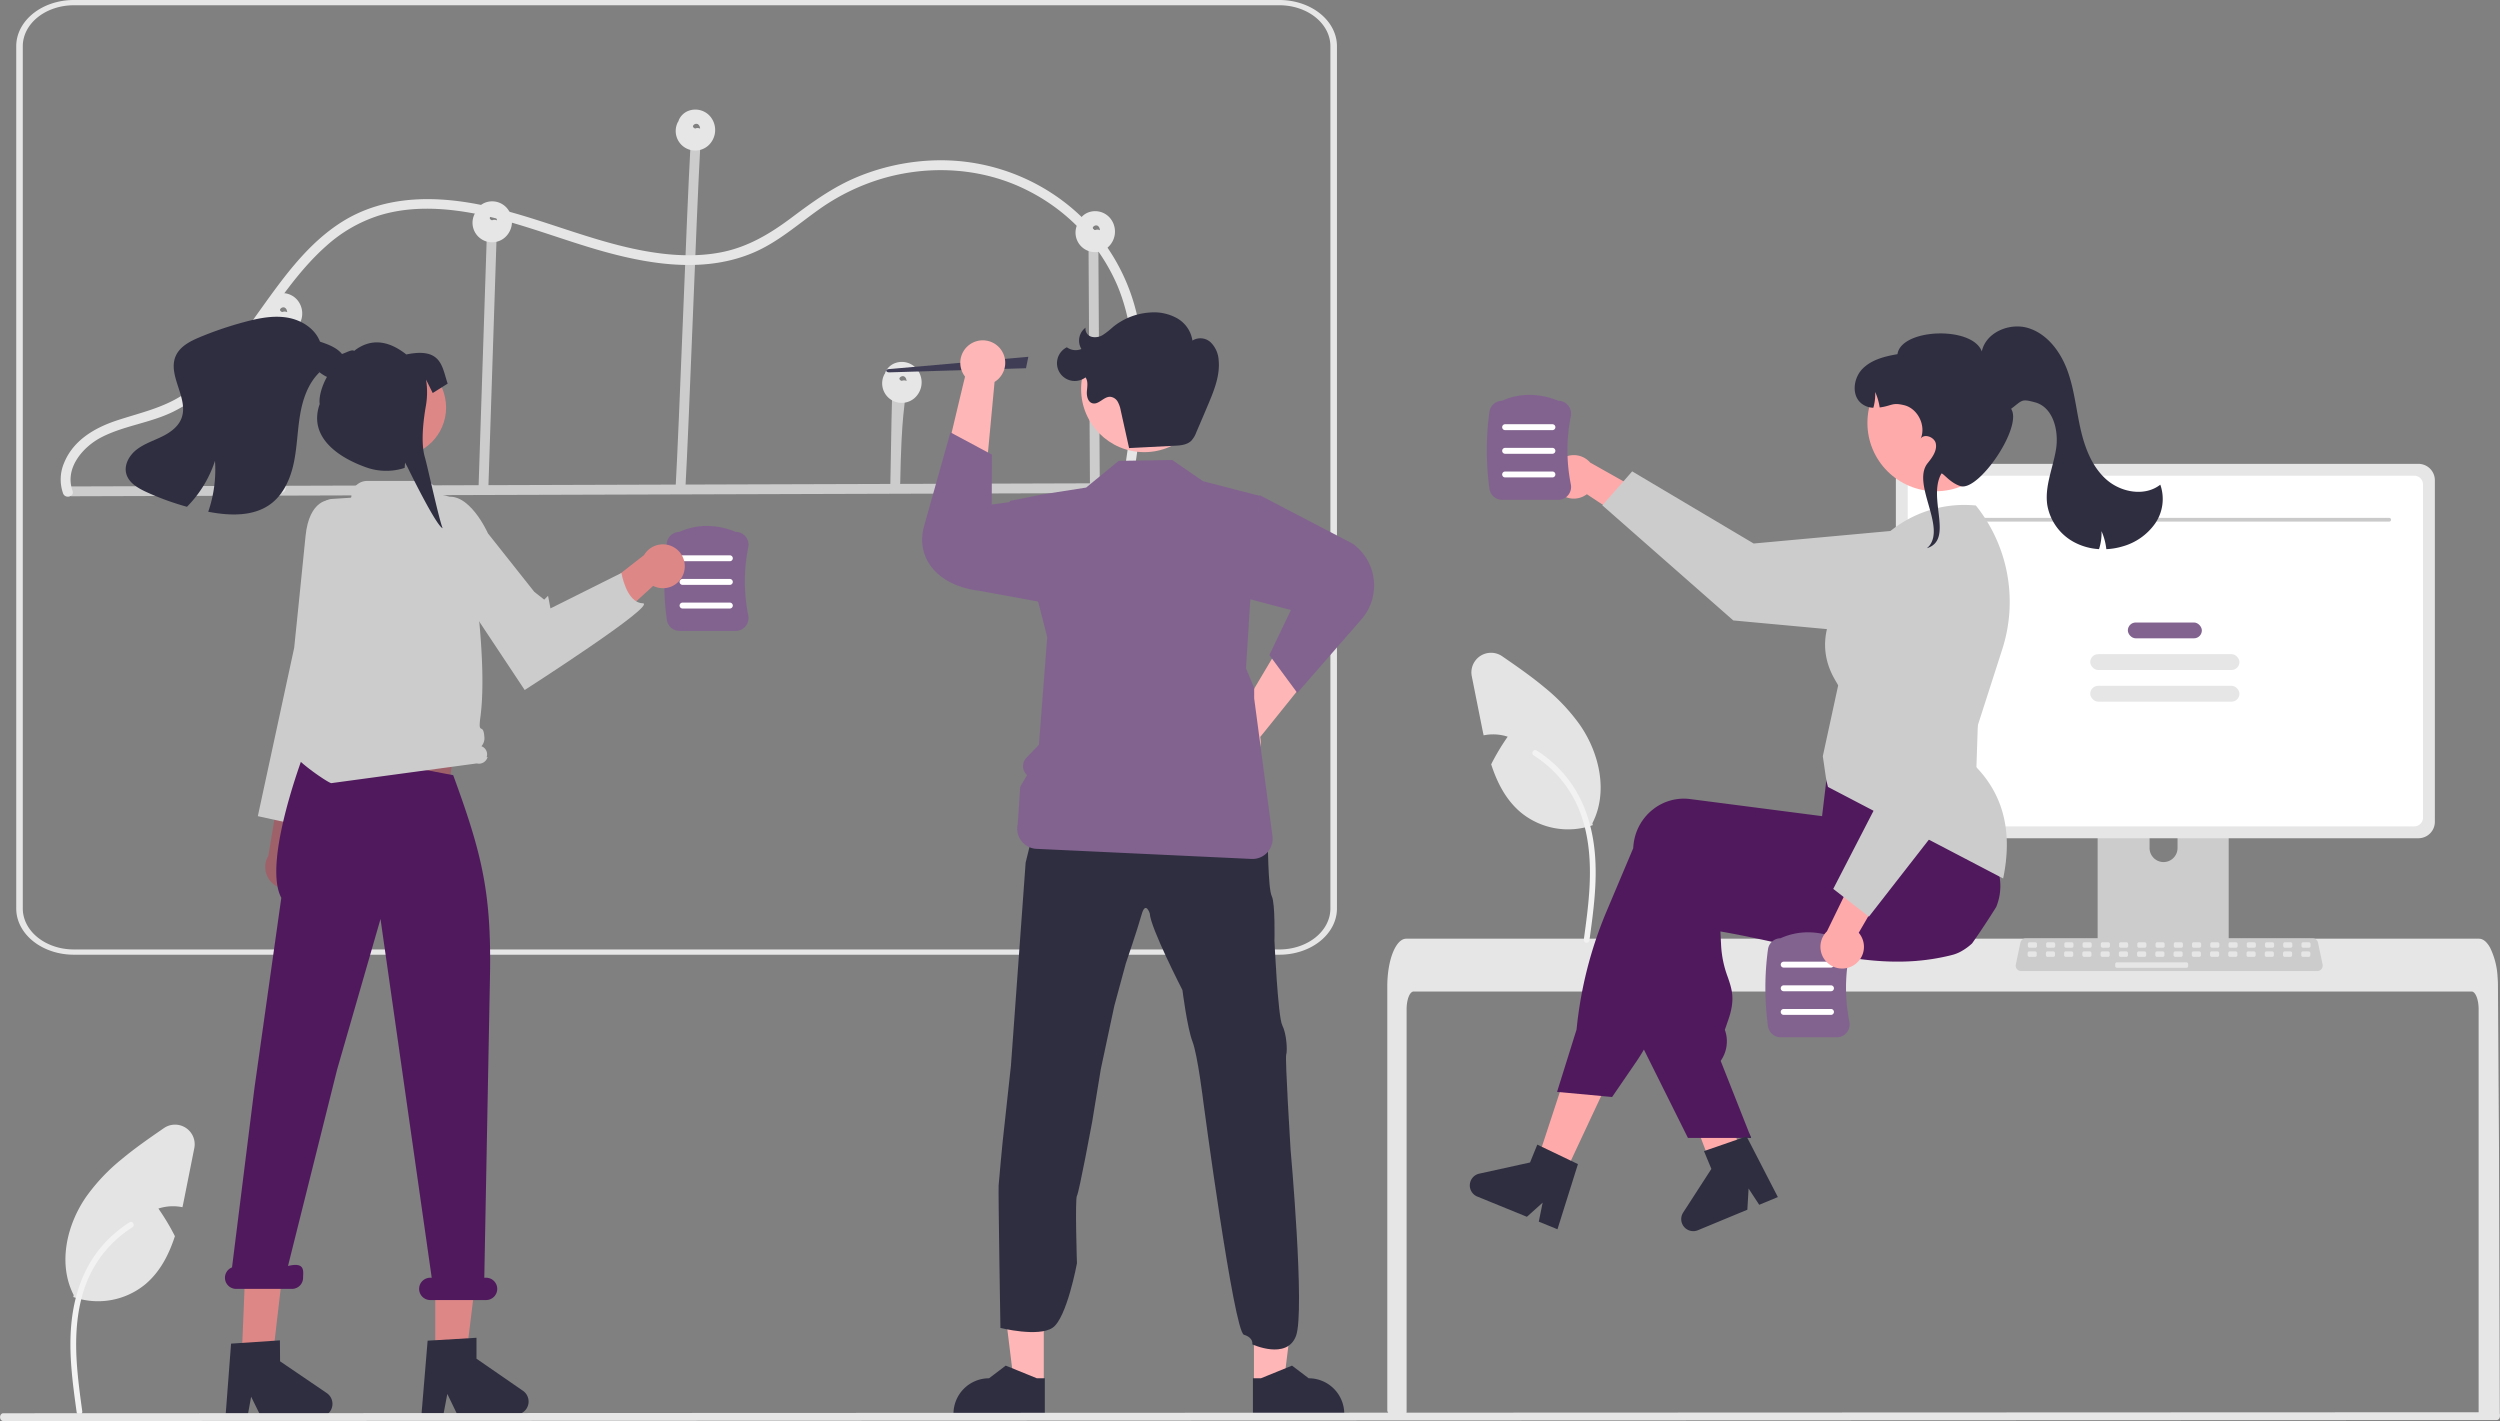 <?xml version="1.0" encoding="UTF-8" standalone="no"?>
<svg
   data-name="Layer 1"
   width="762.847"
   height="433.617"
   viewBox="0 0 762.847 433.617"
   version="1.1"
   id="svg126"
   sodipodi:docname="undraw_team_collaboration_re_ow29-u5.svg"
   inkscape:version="1.3.1 (91b66b0783, 2023-11-16)"
   xmlns:inkscape="http://www.inkscape.org/namespaces/inkscape"
   xmlns:sodipodi="http://sodipodi.sourceforge.net/DTD/sodipodi-0.dtd"
   xmlns="http://www.w3.org/2000/svg"
   xmlns:svg="http://www.w3.org/2000/svg">
  <rect x="0" y="0" width="762.847" height="433.617" fill="#808080" stroke="none"/>
  <defs
     id="defs126" />
  <sodipodi:namedview
     id="namedview126"
     pagecolor="#ffffff"
     bordercolor="#000000"
     borderopacity="0.25"
     inkscape:showpageshadow="2"
     inkscape:pageopacity="0.0"
     inkscape:pagecheckerboard="0"
     inkscape:deskcolor="#d1d1d1"
     inkscape:zoom="1.3951034"
     inkscape:cx="361.26355"
     inkscape:cy="178.83979"
     inkscape:window-width="1920"
     inkscape:window-height="974"
     inkscape:window-x="-11"
     inkscape:window-y="-11"
     inkscape:window-maximized="1"
     inkscape:current-layer="svg126" />
  <path
     d="m 59.291,350.328 -2.92,14.65 c -0.22,1.12 -0.45,2.26 -0.7,3.39 a 14.288,14.288 0 0 0 -7.34,0.41 68.511,68.511 0 0 1 5.04,8.43 c -1.84,5.67 -4.54,10.91 -9.06,14.7 a 22.72,22.72 0 0 1 -21.95,3.86 l 0.13,-0.58 c -4.86,-9.43 -2.22,-21.32 3.82,-30.03 a 58.385,58.385 0 0 1 10.85,-11.47 c 4.08,-3.4 8.49,-6.45 12.86,-9.46 a 5.99,5.99 0 0 1 9.27,6.1 z"
     fill="#e4e4e4"
     id="path1" />
  <path
     id="b311a411-101b-4365-a37b-2cdfec47a637-1598"
     data-name="a4b268fa-75d0-4ac1-9d87-14bdca948464-2189"
     d="m 23.401,431.018 c -1.229,-8.953 -2.493,-18.02 -1.631,-27.069 0.766,-8.036 3.217,-15.885 8.209,-22.321 a 37.132,37.132 0 0 1 9.527,-8.633 c 0.953,-0.6 1.829,0.909 0.881,1.507 a 35.3,35.3 0 0 0 -13.963,16.847 c -3.04,7.732 -3.528,16.161 -3,24.374 0.317,4.967 0.988,9.9 1.665,14.83 a 0.9,0.9 0 0 1 -0.61,1.074 0.878,0.878 0 0 1 -1.074,-0.61 z"
     fill="#f2f2f2" />
  <path
     d="M 390.408,291.321 H 22.502 A 17.567,14.098 0 0 1 4.955,277.239 V 14.082 A 17.567,14.098 0 0 1 22.502,0 H 390.408 a 17.567,14.098 0 0 1 17.547,14.082 V 277.239 a 17.567,14.098 0 0 1 -17.547,14.082 z M 22.502,1.605 A 15.565,12.492 0 0 0 6.955,14.082 V 277.239 A 15.565,12.491 0 0 0 22.502,289.716 H 390.408 a 15.565,12.491 0 0 0 15.547,-12.477 V 14.082 A 15.565,12.492 0 0 0 390.408,1.605 Z"
     fill="#e6e6e6"
     id="path9"
     style="fill:#e6e6e6;stroke-width:0.896" />
  <path
     d="m 21.893,151.427 129.379,-0.394 128.719,-0.392 72.611,-0.221 a 1.501,1.501 0 0 0 0,-3 l -129.379,0.394 -128.719,0.392 -72.611,0.221 a 1.501,1.501 0 0 0 0,3 z"
     fill="#e6e6e6"
     id="path10"
     style="fill:#cccccc" />
  <path
     d="m 87.162,148.995 0.8,-47.237 c 0.033,-1.931 -2.967,-1.932 -3,0 l -0.8,47.237 c -0.033,1.931 2.967,1.932 3,0 z"
     fill="#e6e6e6"
     id="path11" />
  <path
     d="m 148.998,149.506 1.95,-59.374 0.557,-16.964 c 0.063,-1.931 -2.937,-1.929 -3,0 l -1.95,59.374 -0.557,16.964 c -0.063,1.931 2.937,1.929 3,0 z"
     fill="#e6e6e6"
     id="path12"
     style="fill:#cccccc" />
  <path
     d="m 210.666,45.022 c -1.176,21.03 -3.352,83.06 -4.528,104.09 -0.108,1.929 2.892,1.923 3,0 1.176,-21.03 3.352,-83.06 4.528,-104.09 0.108,-1.929 -2.892,-1.923 -3,0 z"
     fill="#e6e6e6"
     id="path13"
     style="fill:#cccccc" />
  <path
     d="m 272.038,128.01 -0.368,20.213 c -0.035,1.931 2.965,1.931 3,0 0.434,-23.873 1.548,-23.095 1.671,-29.833 0.035,-1.931 -2.965,-1.931 -3,0 0,0 -0.869,-14.254 -1.303,9.62 z"
     fill="#e6e6e6"
     id="path14"
     style="fill:#cccccc" />
  <path
     d="m 332.15,74.909 0.339,56.709 0.097,16.238 a 1.501,1.501 0 0 0 3,0 l -0.339,-56.709 -0.097,-16.238 a 1.501,1.501 0 0 0 -3,0 z"
     fill="#e6e6e6"
     id="path15"
     style="fill:#cccccc" />
  <path
     d="m 22.134,149.739 c -2.483,-6.824 3.115,-13.387 8.866,-16.336 6.891,-3.533 14.818,-4.334 21.782,-7.74 10.382,-5.078 17.944,-14.192 24.673,-23.314 6.926,-9.389 13.263,-19.466 22.063,-27.268 a 44.194,44.194 0 0 1 16.069,-9.299 c 7.502,-2.341 15.459,-2.502 23.211,-1.558 16.019,1.95 30.868,8.566 46.324,12.771 14.572,3.965 30.628,6.194 44.931,0.029 7.267,-3.132 13.209,-8.386 19.592,-12.932 a 65.296,65.296 0 0 1 20.408,-9.845 c 14.358,-3.993 30.038,-2.926 43.405,3.823 a 58.243,58.243 0 0 1 27.47,28.992 c 6.337,15.138 5.512,32.056 3.442,47.99 -0.535,4.119 -1.172,8.224 -1.816,12.327 -0.296,1.889 2.594,2.702 2.893,0.798 2.578,-16.431 5.148,-33.382 1.94,-49.916 a 60.456,60.456 0 0 0 -22.331,-36.377 62.044,62.044 0 0 0 -40.911,-12.911 67.079,67.079 0 0 0 -22.474,4.998 c -7.419,3.069 -13.702,7.618 -20.084,12.404 -6.561,4.921 -13.325,8.991 -21.471,10.596 -7.902,1.557 -16.121,0.973 -23.988,-0.497 -16.232,-3.033 -31.363,-9.985 -47.457,-13.547 -14.912,-3.3 -31.003,-3.63 -44.355,4.794 -10.271,6.48 -17.529,16.54 -24.495,26.254 -6.904,9.629 -13.896,19.925 -23.992,26.503 -6.159,4.012 -13.082,5.493 -19.971,7.749 -6.907,2.262 -13.538,6.079 -16.355,13.155 a 12.794,12.794 0 0 0 -0.262,9.154 c 0.655,1.8 3.555,1.023 2.893,-0.798 z"
     fill="#e6e6e6"
     id="path16" />
  <polygon
     points="86.175,166.905 86.171,166.905 86.167,166.907 "
     fill="#e6e6e6"
     id="polygon16"
     transform="translate(-0.004,-71.679)" />
  <path
     d="m 91.369,92.466 a 5.962,5.962 0 0 0 -7.223,-2.673 5.247,5.247 0 0 0 -2.989,2.783 c -0.057,0.136 -0.091,0.279 -0.138,0.419 -0.065,0.105 -0.143,0.2 -0.201,0.31 a 5.958,5.958 0 0 0 9.291,7.118 6.416,6.416 0 0 0 1.261,-7.956 z m -3.757,2.548 c 0.012,0.076 0.008,0.145 0,0 z m -0.382,-0.868 c -0.015,-0.017 -0.013,-0.015 0,0 z m -1.683,0.677 c -0.022,-0.035 -0.025,-0.041 0,0 z m 0.399,0.338 c 0.095,0.032 0.057,0.026 0,0 z m 0.178,0.085 0.04,-0.018 a 0.05,0.05 0 0 1 -0.028,-0.006 l 10e-4,-1.9e-4 0.031,0.004 0.006,-0.003 -0.018,-0.004 c 0.015,-5.4e-4 0.017,0.002 0.018,0.004 0.178,-0.082 0.058,-0.042 -0.046,-0.01 l -0.007,-0.002 a 0.681,0.681 0 0 0 -0.206,-0.066 c -0.007,-0.004 -0.015,-0.006 -0.02,-0.01 -0.057,-0.041 -0.348,-0.268 -0.078,-0.03 -0.059,-0.052 -0.117,-0.103 -0.172,-0.158 a 0.783,0.783 0 0 1 -0.088,-0.108 q -0.053,-0.091 -0.103,-0.183 l -0.005,-0.033 c -0.004,-0.028 -0.008,-0.039 -0.011,-0.056 0.002,-0.017 0.004,-0.036 0.007,-0.053 a 0.646,0.646 0 0 0 0.038,-0.168 l 0.012,-0.015 c 0.043,-0.06 0.081,-0.13 0.122,-0.193 -0.217,0.33 0.085,-0.036 0.108,-0.083 0.004,-0.008 -0.003,-0.004 -0.001,-0.009 0.009,-0.005 0.006,-0.002 0.017,-0.008 0.067,-0.04 0.131,-0.084 0.2,-0.122 0.082,-0.045 0.402,-0.136 0.07,-0.041 0.076,-0.022 0.148,-0.049 0.225,-0.069 0.014,-0.004 0.126,-0.019 0.186,-0.03 0.053,-0.001 0.104,-0.003 0.11,-0.003 0.025,3.1e-4 0.05,0.003 0.075,0.004 -0.055,0.007 0.19,0.06 0.262,0.071 0.011,0.008 0.016,0.014 0.03,0.024 0.061,0.045 0.136,0.085 0.201,0.127 -0.29,-0.188 0.004,0.015 0.059,0.07 0.033,0.033 0.064,0.069 0.095,0.103 a 0.809,0.809 0 0 1 0.077,0.106 c 0.048,0.087 0.098,0.175 0.148,0.261 l 0.014,0.022 a 0.083,0.083 0 0 0 -4.3e-4,0.008 2.372,2.372 0 0 0 0.115,0.408 0.333,0.333 0 0 1 0.006,0.034 c 0.005,0.076 0.011,0.152 0.011,0.229 l -6.7e-4,0.015 a 1.643,1.643 0 0 0 -1.498,-0.011 z"
     fill="#e6e6e6"
     id="path17" />
  <path
     d="m 86.177,95.224 c 0.004,10e-4 1.9e-4,10e-4 -7.9e-4,10e-4 z"
     fill="#e6e6e6"
     id="path18" />
  <path
     d="m 86.176,95.224 0.001,3.6e-4 z"
     fill="#e6e6e6"
     id="path19" />
  <path
     d="m 86.176,95.225 -0.005,7.3e-4 c 0.006,6e-4 0.004,-4e-4 0.005,-7.3e-4 z"
     fill="#e6e6e6"
     id="path20" />
  <polygon
     points="86.179,166.903 86.177,166.902 "
     fill="#e6e6e6"
     id="polygon20"
     transform="translate(-0.004,-71.679)" />
  <polygon
     points="150.175,138.905 150.171,138.905 150.167,138.907 "
     fill="#e6e6e6"
     id="polygon21"
     transform="translate(-0.004,-71.679)" />
  <path
     d="m 155.369,64.466 a 5.962,5.962 0 0 0 -7.223,-2.673 5.247,5.247 0 0 0 -2.989,2.783 c -0.057,0.136 -0.091,0.279 -0.138,0.419 -0.065,0.105 -0.143,0.2 -0.201,0.31 a 5.958,5.958 0 0 0 9.291,7.118 6.416,6.416 0 0 0 1.261,-7.956 z m -3.757,2.548 c 0.012,0.076 0.008,0.145 0,0 z m -0.382,-0.868 c -0.015,-0.017 -0.013,-0.015 0,0 z m -1.683,0.677 c -0.022,-0.035 -0.025,-0.041 0,0 z m 0.399,0.338 c 0.095,0.032 0.057,0.026 0,0 z m 0.178,0.085 0.04,-0.018 a 0.05,0.05 0 0 1 -0.028,-0.006 l 0.001,-1.9e-4 0.031,0.004 0.006,-0.003 -0.018,-0.004 c 0.015,-5.4e-4 0.017,0.002 0.018,0.004 0.178,-0.082 0.058,-0.042 -0.046,-0.01 l -0.007,-0.002 a 0.681,0.681 0 0 0 -0.206,-0.066 c -0.007,-0.004 -0.015,-0.006 -0.02,-0.01 -0.057,-0.041 -0.348,-0.268 -0.078,-0.03 -0.059,-0.052 -0.117,-0.103 -0.172,-0.158 a 0.783,0.783 0 0 1 -0.088,-0.108 q -0.053,-0.091 -0.103,-0.183 l -0.005,-0.033 c -0.004,-0.028 -0.008,-0.039 -0.011,-0.056 0.002,-0.017 0.004,-0.036 0.007,-0.053 a 0.646,0.646 0 0 0 0.038,-0.168 l 0.012,-0.015 c 0.043,-0.06 0.081,-0.13 0.122,-0.193 -0.217,0.33 0.085,-0.036 0.108,-0.083 0.004,-0.008 -0.003,-0.004 -10e-4,-0.009 0.009,-0.005 0.006,-0.002 0.017,-0.008 0.067,-0.04 0.131,-0.084 0.2,-0.122 0.082,-0.045 0.402,-0.136 0.07,-0.041 0.076,-0.022 0.148,-0.049 0.225,-0.069 0.014,-0.004 0.126,-0.019 0.186,-0.03 0.053,-0.001 0.104,-0.003 0.11,-0.003 0.025,3.1e-4 0.05,0.003 0.075,0.004 -0.055,0.007 0.19,0.06 0.262,0.071 0.011,0.008 0.016,0.014 0.03,0.024 0.061,0.045 0.136,0.085 0.201,0.127 -0.29,-0.188 0.004,0.015 0.059,0.07 0.033,0.033 0.064,0.069 0.095,0.103 a 0.809,0.809 0 0 1 0.077,0.106 c 0.048,0.087 0.098,0.175 0.148,0.261 l 0.014,0.022 a 0.083,0.083 0 0 0 -4.3e-4,0.008 2.372,2.372 0 0 0 0.115,0.408 0.333,0.333 0 0 1 0.006,0.034 c 0.005,0.076 0.011,0.152 0.011,0.229 l -6.7e-4,0.015 a 1.643,1.643 0 0 0 -1.498,-0.011 z"
     fill="#e6e6e6"
     id="path21" />
  <path
     d="m 150.176,67.225 -0.005,7.3e-4 c 0.006,6e-4 0.004,-4e-4 0.005,-7.3e-4 z"
     fill="#e6e6e6"
     id="path22" />
  <polygon
     points="150.179,138.903 150.177,138.902 "
     fill="#e6e6e6"
     id="polygon22"
     transform="translate(-0.004,-71.679)" />
  <path
     d="m 150.177,67.224 c 0.004,10e-4 1.9e-4,10e-4 -7.9e-4,10e-4 z"
     fill="#e6e6e6"
     id="path23" />
  <path
     d="m 150.176,67.224 0.001,3.6e-4 z"
     fill="#e6e6e6"
     id="path24" />
  <polygon
     points="212.179,152.903 212.177,152.902 "
     fill="#e6e6e6"
     id="polygon24"
     transform="translate(-0.004,-71.679)" />
  <path
     d="m 217.369,36.466 a 5.962,5.962 0 0 0 -7.223,-2.673 5.247,5.247 0 0 0 -2.989,2.783 c -0.057,0.136 -0.091,0.279 -0.138,0.419 -0.065,0.105 -0.143,0.2 -0.201,0.31 a 5.958,5.958 0 0 0 9.291,7.118 6.416,6.416 0 0 0 1.261,-7.956 z m -3.757,2.548 c 0.012,0.076 0.008,0.145 0,0 z m -0.382,-0.868 c -0.015,-0.017 -0.013,-0.015 0,0 z m -1.683,0.677 c -0.022,-0.035 -0.025,-0.041 0,0 z m 0.399,0.338 c 0.095,0.032 0.057,0.026 0,0 z m 0.178,0.085 0.04,-0.018 a 0.05,0.05 0 0 1 -0.028,-0.006 l 0.001,-1.9e-4 0.031,0.004 0.006,-0.003 -0.018,-0.004 c 0.015,-5.4e-4 0.017,0.002 0.018,0.004 0.178,-0.082 0.058,-0.042 -0.046,-0.01 l -0.007,-0.002 a 0.681,0.681 0 0 0 -0.206,-0.066 c -0.007,-0.004 -0.015,-0.006 -0.02,-0.01 -0.057,-0.041 -0.348,-0.268 -0.078,-0.03 -0.059,-0.052 -0.117,-0.103 -0.172,-0.158 a 0.783,0.783 0 0 1 -0.088,-0.108 q -0.053,-0.091 -0.103,-0.183 l -0.005,-0.033 c -0.004,-0.028 -0.008,-0.039 -0.011,-0.056 0.002,-0.017 0.004,-0.036 0.007,-0.053 a 0.646,0.646 0 0 0 0.038,-0.168 l 0.012,-0.015 c 0.043,-0.06 0.081,-0.13 0.122,-0.193 -0.217,0.33 0.085,-0.036 0.108,-0.083 0.004,-0.008 -0.003,-0.004 -10e-4,-0.009 0.009,-0.005 0.006,-0.002 0.017,-0.008 0.067,-0.04 0.131,-0.084 0.2,-0.122 0.082,-0.045 0.402,-0.136 0.07,-0.041 0.076,-0.022 0.148,-0.049 0.225,-0.069 0.014,-0.004 0.126,-0.019 0.186,-0.03 0.053,-10e-4 0.104,-0.003 0.11,-0.003 0.025,3.1e-4 0.05,0.003 0.075,0.004 -0.055,0.007 0.19,0.06 0.262,0.071 0.011,0.008 0.016,0.014 0.03,0.024 0.061,0.045 0.136,0.085 0.201,0.127 -0.29,-0.188 0.004,0.015 0.059,0.07 0.033,0.033 0.064,0.069 0.095,0.103 a 0.809,0.809 0 0 1 0.077,0.106 c 0.048,0.087 0.098,0.175 0.148,0.261 l 0.014,0.022 a 0.083,0.083 0 0 0 -4.3e-4,0.008 2.372,2.372 0 0 0 0.115,0.408 0.333,0.333 0 0 1 0.006,0.034 c 0.005,0.076 0.011,0.152 0.011,0.229 l -6.7e-4,0.015 a 1.643,1.643 0 0 0 -1.498,-0.011 z"
     fill="#e6e6e6"
     id="path25" />
  <polygon
     points="212.175,152.905 212.171,152.905 212.167,152.907 "
     fill="#e6e6e6"
     id="polygon25"
     transform="translate(-0.004,-71.679)" />
  <path
     d="m 212.176,81.224 0.001,3.6e-4 z"
     fill="#e6e6e6"
     id="path26" />
  <path
     d="m 212.176,81.225 -0.005,7.3e-4 c 0.006,6e-4 0.004,-4e-4 0.005,-7.3e-4 z"
     fill="#e6e6e6"
     id="path27" />
  <path
     d="m 212.177,81.224 c 0.004,10e-4 1.9e-4,10e-4 -7.9e-4,10e-4 z"
     fill="#e6e6e6"
     id="path28" />
  <path
     d="m 280.369,113.466 a 5.962,5.962 0 0 0 -7.223,-2.673 5.247,5.247 0 0 0 -2.989,2.783 c -0.057,0.136 -0.091,0.279 -0.138,0.419 -0.065,0.105 -0.143,0.2 -0.201,0.31 a 5.958,5.958 0 0 0 9.291,7.118 6.416,6.416 0 0 0 1.261,-7.956 z m -3.757,2.548 c 0.012,0.076 0.008,0.145 0,0 z m -0.382,-0.868 c -0.015,-0.017 -0.013,-0.015 0,0 z m -1.683,0.677 c -0.022,-0.035 -0.025,-0.041 0,0 z m 0.399,0.338 c 0.095,0.032 0.057,0.026 0,0 z m 0.178,0.085 0.04,-0.018 a 0.05,0.05 0 0 1 -0.028,-0.006 l 10e-4,-1.9e-4 0.031,0.004 0.006,-0.003 -0.018,-0.004 c 0.015,-5.4e-4 0.017,0.002 0.018,0.004 0.178,-0.082 0.058,-0.042 -0.046,-0.01 l -0.007,-0.002 a 0.681,0.681 0 0 0 -0.206,-0.066 c -0.007,-0.004 -0.015,-0.006 -0.02,-0.01 -0.057,-0.041 -0.348,-0.268 -0.078,-0.03 -0.059,-0.052 -0.117,-0.103 -0.172,-0.158 a 0.783,0.783 0 0 1 -0.088,-0.108 q -0.053,-0.091 -0.103,-0.183 l -0.005,-0.033 c -0.004,-0.028 -0.008,-0.039 -0.011,-0.056 0.002,-0.017 0.004,-0.036 0.007,-0.053 a 0.646,0.646 0 0 0 0.038,-0.168 l 0.012,-0.015 c 0.043,-0.06 0.081,-0.13 0.122,-0.193 -0.217,0.33 0.085,-0.036 0.108,-0.083 0.004,-0.008 -0.003,-0.004 -0.001,-0.009 0.009,-0.005 0.006,-0.002 0.017,-0.008 0.067,-0.04 0.131,-0.084 0.2,-0.122 0.082,-0.045 0.402,-0.136 0.07,-0.041 0.076,-0.022 0.148,-0.049 0.225,-0.069 0.014,-0.004 0.126,-0.019 0.186,-0.03 0.053,-10e-4 0.104,-0.003 0.11,-0.003 0.025,3.1e-4 0.05,0.003 0.075,0.004 -0.055,0.007 0.19,0.06 0.262,0.071 0.011,0.008 0.016,0.014 0.03,0.024 0.061,0.045 0.136,0.085 0.201,0.127 -0.29,-0.188 0.004,0.015 0.059,0.07 0.033,0.033 0.064,0.069 0.095,0.103 a 0.809,0.809 0 0 1 0.077,0.106 c 0.048,0.087 0.098,0.175 0.148,0.261 l 0.014,0.022 a 0.083,0.083 0 0 0 -4.3e-4,0.008 2.372,2.372 0 0 0 0.115,0.408 0.333,0.333 0 0 1 0.006,0.034 c 0.005,0.076 0.011,0.152 0.011,0.229 l -6.7e-4,0.015 a 1.643,1.643 0 0 0 -1.498,-0.011 z"
     fill="#e6e6e6"
     id="path29" />
  <polygon
     points="275.175,121.905 275.171,121.905 275.167,121.907 "
     fill="#e6e6e6"
     id="polygon29"
     transform="translate(-0.004,-71.679)" />
  <path
     d="m 275.176,50.224 0.001,3.6e-4 z"
     fill="#e6e6e6"
     id="path30" />
  <path
     d="m 275.176,50.225 -0.005,7.3e-4 c 0.006,6e-4 0.004,-4e-4 0.005,-7.3e-4 z"
     fill="#e6e6e6"
     id="path31" />
  <path
     d="m 275.177,50.224 c 0.004,10e-4 1.9e-4,10e-4 -7.9e-4,10e-4 z"
     fill="#e6e6e6"
     id="path32" />
  <polygon
     points="275.179,121.903 275.177,121.902 "
     fill="#e6e6e6"
     id="polygon32"
     transform="translate(-0.004,-71.679)" />
  <path
     d="m 334.176,70.224 0.001,3.6e-4 z"
     fill="#e6e6e6"
     id="path33" />
  <path
     d="m 339.369,67.466 a 5.962,5.962 0 0 0 -7.223,-2.673 5.247,5.247 0 0 0 -2.989,2.783 c -0.057,0.136 -0.091,0.279 -0.138,0.419 -0.065,0.105 -0.143,0.2 -0.201,0.31 a 5.958,5.958 0 0 0 9.291,7.118 6.416,6.416 0 0 0 1.261,-7.956 z m -3.757,2.548 c 0.012,0.076 0.008,0.145 0,0 z m -0.382,-0.868 c -0.015,-0.017 -0.013,-0.015 0,0 z m -1.683,0.677 c -0.022,-0.035 -0.025,-0.041 0,0 z m 0.399,0.338 c 0.095,0.032 0.057,0.026 0,0 z m 0.178,0.085 0.04,-0.018 a 0.05,0.05 0 0 1 -0.028,-0.006 l 10e-4,-1.9e-4 0.031,0.004 0.006,-0.003 -0.018,-0.004 c 0.015,-5.4e-4 0.017,0.002 0.018,0.004 0.178,-0.082 0.058,-0.042 -0.046,-0.01 l -0.007,-0.002 a 0.681,0.681 0 0 0 -0.206,-0.066 c -0.007,-0.004 -0.015,-0.006 -0.02,-0.01 -0.057,-0.041 -0.348,-0.268 -0.078,-0.03 -0.059,-0.052 -0.117,-0.103 -0.172,-0.158 a 0.783,0.783 0 0 1 -0.088,-0.108 q -0.053,-0.091 -0.103,-0.183 l -0.005,-0.033 c -0.004,-0.028 -0.008,-0.039 -0.011,-0.056 0.002,-0.017 0.004,-0.036 0.007,-0.053 a 0.646,0.646 0 0 0 0.038,-0.168 l 0.012,-0.015 c 0.043,-0.06 0.081,-0.13 0.122,-0.193 -0.217,0.33 0.085,-0.036 0.108,-0.083 0.004,-0.008 -0.003,-0.004 -0.001,-0.009 0.009,-0.005 0.006,-0.002 0.017,-0.008 0.067,-0.04 0.131,-0.084 0.2,-0.122 0.082,-0.045 0.402,-0.136 0.07,-0.041 0.076,-0.022 0.148,-0.049 0.225,-0.069 0.014,-0.004 0.126,-0.019 0.186,-0.03 0.053,-0.001 0.104,-0.003 0.11,-0.003 0.025,3.1e-4 0.05,0.003 0.075,0.004 -0.055,0.007 0.19,0.06 0.262,0.071 0.011,0.008 0.016,0.014 0.03,0.024 0.061,0.045 0.136,0.085 0.201,0.127 -0.29,-0.188 0.004,0.015 0.059,0.07 0.033,0.033 0.064,0.069 0.095,0.103 a 0.809,0.809 0 0 1 0.077,0.106 c 0.048,0.087 0.098,0.175 0.148,0.261 l 0.014,0.022 a 0.083,0.083 0 0 0 -4.3e-4,0.008 2.372,2.372 0 0 0 0.115,0.408 0.333,0.333 0 0 1 0.006,0.034 c 0.005,0.076 0.011,0.152 0.011,0.229 l -6.7e-4,0.015 a 1.643,1.643 0 0 0 -1.498,-0.011 z"
     fill="#e6e6e6"
     id="path34" />
  <polygon
     points="334.175,141.905 334.171,141.905 334.167,141.907 "
     fill="#e6e6e6"
     id="polygon34"
     transform="translate(-0.004,-71.679)" />
  <polygon
     points="334.179,141.903 334.177,141.902 "
     fill="#e6e6e6"
     id="polygon35"
     transform="translate(-0.004,-71.679)" />
  <path
     d="m 334.177,70.224 c 0.004,10e-4 1.9e-4,10e-4 -7.9e-4,10e-4 z"
     fill="#e6e6e6"
     id="path35" />
  <path
     d="m 334.176,70.225 -0.005,7.3e-4 c 0.006,6e-4 0.004,-4e-4 0.005,-7.3e-4 z"
     fill="#e6e6e6"
     id="path36" />
  <path
     d="m 313.066,112.364 -41.675,1.257 a 0.919,0.499 0 0 1 -0.199,-0.99 l 42.596,-3.762 z"
     fill="#3f3d56"
     id="path37"
     style="stroke-width:0.66" />
  <path
     d="m 377.09,219.57 17.522,-29.478 12.951,6.117 c 0,0 -22.315,27.872 -23.026,28.673 a 6.857,6.857 0 1 1 -7.446,-5.312 z"
     fill="#ffb6b6"
     id="path38" />
  <path
     d="m 384.379,151.095 28.388,14.811 a 15.716,15.716 0 0 1 2.66,23.079 l -19.57,22.449 -8.526,-11.553 6.571,-13.74 -12.724,-3.355 z"
     fill="#82638f"
     id="path39" />
  <path
     d="m 303.482,116.536 -3.197,34.143 -14.322,0.024 c 0,0 8.217,-34.746 8.516,-35.775 a 6.857,6.857 0 1 1 9.004,1.608 z"
     fill="#ffb6b6"
     id="path40" />
  <path
     d="m 331.991,186.357 -32.965,-6.045 C 285.145,178.643 279.449,169.509 281.953,160.6 l 8.061,-28.67 12.654,6.784 -0.049,15.23 17.713,-2.422 z"
     fill="#82638f"
     id="path41" />
  <polygon
     points="305.125,459.03 318.503,459.03 318.501,493.992 309.437,493.992 "
     fill="#ffb6b6"
     id="polygon41"
     transform="translate(-0.004,-71.679)" />
  <path
     d="m 318.817,431.769 -27.873,-10e-4 v -0.352 a 10.85,10.85 0 0 1 10.849,-10.849 h 6.8e-4 l 5.091,-3.863 9.499,3.863 2.433,8e-5 z"
     fill="#2f2e41"
     id="path42" />
  <polygon
     points="396.012,459.03 382.634,459.03 382.636,493.992 391.7,493.992 "
     fill="#ffb6b6"
     id="polygon42"
     transform="translate(-0.004,-71.679)" />
  <path
     d="m 382.313,431.769 27.873,-10e-4 v -0.352 a 10.85,10.85 0 0 0 -10.849,-10.849 h -6.7e-4 l -5.091,-3.863 -9.499,3.863 -2.433,8e-5 z"
     fill="#2f2e41"
     id="path43" />
  <path
     d="m 304.723,361.659 c 0.134,-1.995 1.198,-13.028 1.198,-13.028 l 2.549,-23.398 4.493,-62.022 4.005,-16.302 19.826,7.723 16.087,-7.712 19.121,6.112 14.889,5.583 c 0,0 0.025,2.39 0.14,5.277 0.153,3.78 0.421,8.413 1.058,9.618 1.064,2.129 0.797,13.557 0.797,13.557 0,0 1.058,23.251 2.39,25.8 1.332,2.549 1.6,7.859 1.198,8.923 -0.402,1.064 1.332,28.987 1.332,28.987 0,0 4.449,49.413 1.658,56.864 -2.792,7.451 -13.341,2.57 -13.341,2.57 0,0 0.51,-1.989 -2.549,-2.926 -3.059,-0.937 -12.378,-71.002 -12.378,-71.002 0,0 -1.734,-14.366 -3.327,-18.483 -1.593,-4.117 -3.059,-15.685 -3.059,-15.685 0,0 -9.841,-19.146 -9.968,-23.404 0,0 -1.287,-3.984 -2.505,0.402 -1.217,4.385 -4.806,14.889 -4.806,14.889 l -3.499,12.9 -4.117,19.274 -2.664,16.227 c 0,0 -3.99,21.536 -4.627,22.467 -0.637,0.931 0,20.606 0,20.606 0,0 -3.085,16.756 -7.444,19.682 -4.36,2.926 -15.91,0.046 -15.91,0.046 0,0 -0.681,-41.551 -0.547,-43.546 z"
     fill="#2f2e41"
     id="path44" />
  <path
     d="m 319.543,194.453 -2.533,32.818 -3.806,3.939 a 3.67,3.67 0 0 0 0.192,5.286 v 0 l -2.097,3.596 -0.742,11.33 a 6.158,6.158 0 0 0 5.699,7.59 l 65.632,3.083 a 6.158,6.158 0 0 0 6.394,-6.962 l -5.581,-42.014 v -3.141 l -2.498,-6.067 1.284,-20.324 2.987,-32.259 -17.362,-4.485 -9.414,-6.477 -16.355,0.26 -9.924,8.15 -13.232,2.072 -10.007,1.989 -1.275,2.77 2.549,-0.554 9.241,36.041 z"
     fill="#82638f"
     id="path45" />
  <circle
     cx="349.154"
     cy="118.703"
     r="19.266"
     fill="#ffb6b6"
     id="circle45" />
  <path
     d="m 344.509,136.726 13.92,-0.71 c 1.784,-0.091 3.73,-0.248 5.028,-1.476 a 7.616,7.616 0 0 0 1.578,-2.621 c 1.287,-2.989 2.574,-5.978 3.828,-8.982 1.735,-4.154 3.438,-8.54 2.995,-13.02 a 8.285,8.285 0 0 0 -2.408,-5.431 4.599,4.599 0 0 0 -5.59,-0.566 9.452,9.452 0 0 0 -4.692,-6.813 14.486,14.486 0 0 0 -8.262,-1.752 19.941,19.941 0 0 0 -11.356,4.476 24.65,24.65 0 0 1 -2.897,2.296 4.548,4.548 0 0 1 -3.536,0.654 2.559,2.559 0 0 1 -1.878,-2.789 4.923,4.923 0 0 0 -1.259,6.5 4.543,4.543 0 0 1 -4.44,-0.525 5.428,5.428 0 1 0 5.693,9.188 c 0.845,1.183 0.53,2.791 0.42,4.241 -0.11,1.45 0.279,3.251 1.676,3.652 1.889,0.542 3.42,-2.002 5.385,-1.975 a 2.956,2.956 0 0 1 2.344,1.51 8.724,8.724 0 0 1 0.938,2.739 l 2.515,11.324"
     fill="#2f2e41"
     id="path46" />
  <path
     d="m 756.326,307.958 c 0,-2.983 -0.964,-5.405 -2.149,-5.41 H 431.364 c -1.189,0.006 -2.149,2.427 -2.154,5.41 v 122.809 a 1.073,1.115 0 0 1 -0.969,1.11 q -1.3,0.13 -2.599,0.241 c -0.021,0 -0.043,0.006 -0.064,0.006 -0.471,0.044 -0.943,0.078 -1.414,0.117 h -0.006 q -0.364,-0.699 -0.719,-1.41 a 1.078,1.119 0 0 1 -0.122,-0.517 V 300.939 c 0,-0.824 0.032,-1.653 0.086,-2.471 a 30.478,31.661 0 0 1 0.402,-3.351 c 0.905,-5.171 2.952,-8.672 5.278,-8.683 h 327.373 a 2.509,2.606 0 0 1 0.986,0.217 3.843,3.993 0 0 1 1.216,0.885 7.539,7.831 0 0 1 1.195,1.698 21.508,22.343 0 0 1 2.256,8.867 c 0,0.033 0.006,0.067 0.006,0.1 0.075,0.902 0.112,1.82 0.107,2.738 l 0.075,11.928 0.048,7.113 0.145,22.32 0.054,7.926 0.236,81.375 v 0 a 1.072,1.113 0 0 1 -1.072,1.113 h -4.308 a 1.072,1.113 0 0 1 -1.072,-1.113 z"
     fill="#e6e6e6"
     id="path47"
     style="fill:#e6e6e6;stroke-width:0.981" />
  <path
     d="m 678.13,230.621 h -36.134 a 1.928,1.928 0 0 0 -1.925,1.93 v 57.081 h 39.989 v -57.081 a 1.929,1.929 0 0 0 -1.93,-1.93 z m -17.945,32.433 a 4.287,4.287 0 0 1 -4.267,-4.267 v -6.584 a 4.267,4.267 0 0 1 8.534,0 v 6.584 a 4.287,4.287 0 0 1 -4.267,4.267 z"
     fill="#cccccc"
     id="path48" />
  <path
     d="m 639.947,287.806 v 5.507 a 1.079,1.079 0 0 0 1.077,1.077 h 38.084 a 1.082,1.082 0 0 0 1.077,-1.077 v -5.507 z"
     fill="#3f3d56"
     id="path49" />
  <path
     d="M 737.964,141.539 H 583.506 a 5.014,5.014 0 0 0 -5.006,5.006 v 104.229 a 5.011,5.011 0 0 0 5.006,5.006 H 737.964 a 5.011,5.011 0 0 0 5.006,-5.006 V 146.545 a 5.014,5.014 0 0 0 -5.006,-5.006 z"
     fill="#e6e6e6"
     id="path50" />
  <path
     d="M 736.675,145.155 H 584.796 a 2.683,2.683 0 0 0 -2.677,2.683 v 101.646 a 2.682,2.682 0 0 0 2.677,2.677 h 151.879 a 2.682,2.682 0 0 0 2.677,-2.677 V 147.838 a 2.683,2.683 0 0 0 -2.677,-2.683 z"
     fill="#ffffff"
     id="path51" />
  <path
     d="M 707.091,296.306 H 616.732 a 1.662,1.662 0 0 1 -1.627,-2.005 l 1.402,-6.659 a 1.669,1.669 0 0 1 1.626,-1.32 h 87.556 a 1.669,1.669 0 0 1 1.626,1.32 l 1.402,6.659 a 1.662,1.662 0 0 1 -1.627,2.005 z"
     fill="#cccccc"
     id="path52" />
  <rect
     x="618.775"
     y="287.522"
     width="2.783"
     height="1.67"
     rx="0.488"
     fill="#e6e6e6"
     id="rect52" />
  <rect
     x="624.341"
     y="287.522"
     width="2.783"
     height="1.67"
     rx="0.488"
     fill="#e6e6e6"
     id="rect53" />
  <rect
     x="629.907"
     y="287.522"
     width="2.783"
     height="1.67"
     rx="0.488"
     fill="#e6e6e6"
     id="rect54" />
  <rect
     x="635.473"
     y="287.522"
     width="2.783"
     height="1.67"
     rx="0.488"
     fill="#e6e6e6"
     id="rect55" />
  <rect
     x="641.039"
     y="287.522"
     width="2.783"
     height="1.67"
     rx="0.488"
     fill="#e6e6e6"
     id="rect56" />
  <rect
     x="646.605"
     y="287.522"
     width="2.783"
     height="1.67"
     rx="0.488"
     fill="#e6e6e6"
     id="rect57" />
  <rect
     x="652.171"
     y="287.522"
     width="2.783"
     height="1.67"
     rx="0.488"
     fill="#e6e6e6"
     id="rect58" />
  <rect
     x="657.737"
     y="287.522"
     width="2.783"
     height="1.67"
     rx="0.488"
     fill="#e6e6e6"
     id="rect59" />
  <rect
     x="663.303"
     y="287.522"
     width="2.783"
     height="1.67"
     rx="0.488"
     fill="#e6e6e6"
     id="rect60" />
  <rect
     x="668.869"
     y="287.522"
     width="2.783"
     height="1.67"
     rx="0.488"
     fill="#e6e6e6"
     id="rect61" />
  <rect
     x="674.435"
     y="287.522"
     width="2.783"
     height="1.67"
     rx="0.488"
     fill="#e6e6e6"
     id="rect62" />
  <rect
     x="680.001"
     y="287.522"
     width="2.783"
     height="1.67"
     rx="0.488"
     fill="#e6e6e6"
     id="rect63" />
  <rect
     x="685.567"
     y="287.522"
     width="2.783"
     height="1.67"
     rx="0.488"
     fill="#e6e6e6"
     id="rect64" />
  <rect
     x="691.133"
     y="287.522"
     width="2.783"
     height="1.67"
     rx="0.488"
     fill="#e6e6e6"
     id="rect65" />
  <rect
     x="696.699"
     y="287.522"
     width="2.783"
     height="1.67"
     rx="0.488"
     fill="#e6e6e6"
     id="rect66" />
  <rect
     x="702.265"
     y="287.522"
     width="2.783"
     height="1.67"
     rx="0.488"
     fill="#e6e6e6"
     id="rect67" />
  <rect
     x="618.71"
     y="290.305"
     width="2.783"
     height="1.67"
     rx="0.488"
     fill="#e6e6e6"
     id="rect68" />
  <rect
     x="624.276"
     y="290.305"
     width="2.783"
     height="1.67"
     rx="0.488"
     fill="#e6e6e6"
     id="rect69" />
  <rect
     x="629.841"
     y="290.305"
     width="2.783"
     height="1.67"
     rx="0.488"
     fill="#e6e6e6"
     id="rect70" />
  <rect
     x="635.407"
     y="290.305"
     width="2.783"
     height="1.67"
     rx="0.488"
     fill="#e6e6e6"
     id="rect71" />
  <rect
     x="640.973"
     y="290.305"
     width="2.783"
     height="1.67"
     rx="0.488"
     fill="#e6e6e6"
     id="rect72" />
  <rect
     x="646.539"
     y="290.305"
     width="2.783"
     height="1.67"
     rx="0.488"
     fill="#e6e6e6"
     id="rect73" />
  <rect
     x="652.105"
     y="290.305"
     width="2.783"
     height="1.67"
     rx="0.488"
     fill="#e6e6e6"
     id="rect74" />
  <rect
     x="657.671"
     y="290.305"
     width="2.783"
     height="1.67"
     rx="0.488"
     fill="#e6e6e6"
     id="rect75" />
  <rect
     x="663.237"
     y="290.305"
     width="2.783"
     height="1.67"
     rx="0.488"
     fill="#e6e6e6"
     id="rect76" />
  <rect
     x="668.803"
     y="290.305"
     width="2.783"
     height="1.67"
     rx="0.488"
     fill="#e6e6e6"
     id="rect77" />
  <rect
     x="674.369"
     y="290.305"
     width="2.783"
     height="1.67"
     rx="0.488"
     fill="#e6e6e6"
     id="rect78" />
  <rect
     x="679.935"
     y="290.305"
     width="2.783"
     height="1.67"
     rx="0.488"
     fill="#e6e6e6"
     id="rect79" />
  <rect
     x="685.501"
     y="290.305"
     width="2.783"
     height="1.67"
     rx="0.488"
     fill="#e6e6e6"
     id="rect80" />
  <rect
     x="691.067"
     y="290.305"
     width="2.783"
     height="1.67"
     rx="0.488"
     fill="#e6e6e6"
     id="rect81" />
  <rect
     x="696.633"
     y="290.305"
     width="2.783"
     height="1.67"
     rx="0.488"
     fill="#e6e6e6"
     id="rect82" />
  <rect
     x="702.199"
     y="290.305"
     width="2.783"
     height="1.67"
     rx="0.488"
     fill="#e6e6e6"
     id="rect83" />
  <rect
     x="645.426"
     y="293.644"
     width="22.264"
     height="1.67"
     rx="0.488"
     fill="#e6e6e6"
     id="rect84" />
  <path
     d="M 729.04,159.16 H 586.928 a 0.565,0.565 0 0 1 0,-1.13 h 142.112 a 0.565,0.565 0 0 1 0,1.13 z"
     fill="#cacaca"
     id="path84" />
  <rect
     x="649.285"
     y="189.949"
     width="22.588"
     height="4.83"
     rx="2.415"
     fill="#82638f"
     id="rect88" />
  <rect
     x="637.814"
     y="199.61"
     width="45.531"
     height="4.83"
     rx="2.415"
     fill="#e6e6e6"
     id="rect89" />
  <rect
     x="637.814"
     y="209.27"
     width="45.531"
     height="4.83"
     rx="2.415"
     fill="#e6e6e6"
     id="rect90" />
  <polygon
     points="524.726,431.447 516.54,427.531 527.785,393.314 539.867,399.092 "
     fill="#ffb6b6"
     id="polygon90"
     style="fill:#ffaaaa"
     transform="translate(-48.004,-71.679)" />
  <path
     d="m 531.605,354.251 c -0.595,0.373 -1.191,0.74 -1.792,1.106 -1.197,0.734 -2.405,1.455 -3.614,2.165 -0.607,0.355 -1.221,0.71 -1.828,1.058 v 0.018 l -0.036,0.006 -0.012,0.006 -0.926,0.229 -1.329,-3.512 -0.613,-1.617 -0.866,-2.291 -1.587,-4.191 -8.358,-22.068 12.994,-3.205 0.487,1.99 h 0.006 l 0.24,0.986 4.54,18.412 0.926,3.764 0.03,0.114 0.559,2.249 0.481,1.948 0.535,2.177 z"
     fill="#ffb6b6"
     id="path90"
     style="fill:#ffaaaa" />
  <path
     d="m 609.121,276.753 c -0.824,1.323 -1.666,2.64 -2.513,3.945 q -2.363,3.644 -4.853,7.18 c 0,0.006 -0.006,0.006 -0.012,0.012 a 16.976,16.976 0 0 1 -3.187,2.327 c -0.048,0.036 -0.102,0.06 -0.15,0.09 a 11.749,11.749 0 0 1 -2.682,1.076 c -0.337,0.084 -0.679,0.168 -1.016,0.253 -1.215,0.289 -2.417,0.535 -3.614,0.752 -2.129,0.379 -4.233,0.649 -6.326,0.818 -0.168,0.018 -0.337,0.03 -0.505,0.042 -8.605,0.631 -16.981,-0.385 -25.724,-2.05 -4.317,-0.818 -8.725,-1.798 -13.289,-2.814 -1.491,-0.337 -2.988,-0.667 -4.504,-0.998 -0.114,-0.024 -0.235,-0.054 -0.355,-0.078 -2.165,-0.475 -4.365,-0.944 -6.62,-1.407 -2.838,-0.583 -5.767,-1.148 -8.809,-1.684 l 0.216,4.287 a 32.268,32.268 0 0 0 2.032,9.639 c 1.299,3.8 2.327,6.807 0.156,13.066 l -1.046,3.031 a 10.35,10.35 0 0 1 -1.064,9.158 l -0.21,0.319 8.725,22.074 0.565,1.431 h -4.468 l -5.496,0.006 h -9.314 l -13.439,-26.963 -0.643,-1.287 v -0.066 l 1.389,-51.815 c 0.018,-0.457 0.054,-0.92 0.114,-1.377 a 15.753,15.753 0 0 1 5.995,-10.607 15.171,15.171 0 0 1 11.299,-3.091 l 4.6,0.595 9.398,1.215 6.62,0.86 0.132,0.018 19.524,2.526 1.401,-5.712 0.259,-0.096 8.22,-3.013 28.43,-10.421 0.072,-0.024 1.87,-0.685 0.222,0.361 c 0.066,0.108 0.132,0.216 0.192,0.325 a 55.728,55.728 0 0 1 4.492,10.427 163.683,163.683 0 0 1 4.72,18.021 q 0.081,0.397 0.144,0.722 l 0.018,0.066 c 0.018,0.102 0.03,0.168 0.036,0.186 a 16.818,16.818 0 0 1 -1.004,9.362 z"
     fill="#2f2e41"
     id="path91"
     style="fill:#50195d;fill-opacity:1" />
  <path
     d="m 610.321,257.658 c -0.09,-0.385 -0.204,-0.776 -0.325,-1.155 a 82.27,82.27 0 0 0 -3.331,-8.43 c -1.419,-3.127 -3.121,-6.476 -5.147,-10.102 q -1.47,-2.634 -3.163,-5.478 -0.848,-1.425 -1.762,-2.904 a 1.53,1.53 0 0 0 -0.078,-0.132 l -0.174,-0.289 -28.129,3.764 -10.475,1.401 -0.625,5.219 -0.15,1.293 c -0.006,0 -0.006,0 0,0.006 l -0.421,3.524 v 0.006 l -0.559,4.654 -0.048,-0.006 -15.544,-2.014 -16.019,-2.075 -8.605,-1.112 a 15.162,15.162 0 0 0 -11.299,3.091 15.761,15.761 0 0 0 -5.995,10.607 c -0.054,0.421 -0.09,0.854 -0.108,1.281 l -8.118,19.236 a 124.108,124.108 0 0 0 -9.176,36.103 l -5.953,19.031 0.848,0.078 12.615,1.173 3.331,0.313 7.336,-10.709 c 0.836,-1.221 1.63,-2.477 2.369,-3.764 a 57.167,57.167 0 0 0 3.241,-6.518 L 520.726,275.986 q 1.84,0.316 3.644,0.601 8.343,1.353 16.019,2.207 c 16.638,1.858 31.046,2.002 43.871,0.427 q 5.403,-0.658 10.445,-1.732 1.849,-0.388 3.65,-0.836 c 0.283,-0.066 0.559,-0.132 0.836,-0.204 a 15.345,15.345 0 0 0 10.733,-10.03 15.657,15.657 0 0 0 0.397,-8.761 z"
     fill="#2f2e41"
     id="path92"
     style="fill:#50195d;fill-opacity:1" />
  <path
     d="m 479.338,354.18 -8.857,-4.245 -1.389,-0.667 -2.219,5.448 -15.49,3.409 a 3.675,3.675 0 0 0 -0.601,6.993 l 15.135,6.175 4.804,-4.323 -1.179,5.803 5.7,2.327 6.248,-19.885 z"
     fill="#2f2e41"
     id="path93" />
  <polygon
     points="582.34,418.9 581.774,418.9 581.774,417.469 "
     fill="#2f2e41"
     id="polygon93"
     transform="translate(-48.004,-71.679)" />
  <path
     d="m 530.686,347.526 -9.281,3.216 -1.457,0.503 2.257,5.432 -8.608,13.322 a 3.675,3.675 0 0 0 4.493,5.392 l 15.1,-6.261 0.372,-6.453 3.245,4.952 5.688,-2.357 -9.552,-18.526 z"
     fill="#2f2e41"
     id="path94" />
  <path
     d="m 474.356,148.57 a 6.592,6.592 0 0 0 9.857,2.234 l 19.516,12.955 0.037,-12.172 -18.538,-10.437 a 6.627,6.627 0 0 0 -10.872,7.419 z"
     fill="#ffb6b6"
     id="path95"
     style="fill:#ffaaaa" />
  <path
     d="m 488.936,154.196 9.105,-10.359 37.074,22.009 49.146,-4.501 a 16.619,16.619 0 0 1 18.063,18.081 v 0 a 16.637,16.637 0 0 1 -18.08,15.016 l -55.35,-5.123 z"
     fill="#cccccc"
     id="path96"
     style="fill:#cccccc" />
  <path
     d="m 603.002,154.356 -0.085,-0.107 v 0 a 35.907,35.907 0 0 0 -34.752,18.007 l -4.171,7.347 c -13.491,16.493 -3.688,27.867 -3.101,29.559 l -4.683,21.591 1.05,7.226 0.524,2.147 53.454,27.931 c 3.043,-14.622 0.101,-27.083 -10.987,-36.601 l 10.727,-33.378 a 47.02,47.02 0 0 0 -7.977,-43.721 z"
     fill="#cccccc"
     id="path97"
     style="fill:#cccccc" />
  <path
     d="m 560.5,316.513 h -17.146 a 3.917,3.917 0 0 1 -3.875,-3.367 87.18,87.18 0 0 1 0,-23.48 3.917,3.917 0 0 1 3.81,-3.366 c 5.395,-2.418 11.204,-2.418 17.271,-3e-4 a 3.872,3.872 0 0 1 2.946,1.421 3.961,3.961 0 0 1 0.817,3.302 52.71,52.71 0 0 0 0,20.768 3.961,3.961 0 0 1 -0.817,3.302 3.871,3.871 0 0 1 -3.005,1.421 z"
     fill="#82638f"
     id="path98" />
  <path
     d="m 558.704,295.251 h -14.431 a 0.902,0.902 0 1 1 0,-1.804 h 14.431 a 0.902,0.902 0 1 1 0,1.804 z"
     fill="#ffffff"
     id="path99" />
  <path
     d="m 558.704,302.467 h -14.431 a 0.902,0.902 0 1 1 0,-1.804 h 14.431 a 0.902,0.902 0 1 1 0,1.804 z"
     fill="#ffffff"
     id="path100" />
  <path
     d="m 558.704,309.682 h -14.431 a 0.902,0.902 0 1 1 0,-1.804 h 14.431 a 0.902,0.902 0 1 1 0,1.804 z"
     fill="#ffffff"
     id="path101" />
  <path
     d="m 475.5,152.513 h -17.146 a 3.917,3.917 0 0 1 -3.875,-3.367 87.18,87.18 0 0 1 0,-23.48 3.917,3.917 0 0 1 3.81,-3.366 c 5.395,-2.418 11.204,-2.418 17.271,-3e-4 a 3.872,3.872 0 0 1 2.946,1.421 3.961,3.961 0 0 1 0.817,3.302 52.71,52.71 0 0 0 0,20.768 3.961,3.961 0 0 1 -0.817,3.302 3.871,3.871 0 0 1 -3.005,1.421 z"
     fill="#82638f"
     id="path102" />
  <path
     d="m 473.704,131.251 h -14.431 a 0.902,0.902 0 1 1 0,-1.804 h 14.431 a 0.902,0.902 0 1 1 0,1.804 z"
     fill="#ffffff"
     id="path103" />
  <path
     d="m 473.704,138.467 h -14.431 a 0.902,0.902 0 1 1 0,-1.804 h 14.431 a 0.902,0.902 0 1 1 0,1.804 z"
     fill="#ffffff"
     id="path104" />
  <path
     d="m 473.704,145.682 h -14.431 a 0.902,0.902 0 1 1 0,-1.804 h 14.431 a 0.902,0.902 0 1 1 0,1.804 z"
     fill="#ffffff"
     id="path105" />
  <path
     d="m 224.5,192.513 h -17.146 a 3.917,3.917 0 0 1 -3.875,-3.367 87.18,87.18 0 0 1 0,-23.48 3.917,3.917 0 0 1 3.81,-3.366 c 5.395,-2.418 11.204,-2.418 17.271,-3e-4 a 3.872,3.872 0 0 1 2.946,1.421 3.961,3.961 0 0 1 0.817,3.302 52.71,52.71 0 0 0 0,20.768 3.961,3.961 0 0 1 -0.817,3.302 3.871,3.871 0 0 1 -3.005,1.421 z"
     fill="#82638f"
     id="path106" />
  <path
     d="m 222.704,171.251 h -14.431 a 0.902,0.902 0 1 1 0,-1.804 h 14.431 a 0.902,0.902 0 1 1 0,1.804 z"
     fill="#ffffff"
     id="path107" />
  <path
     d="m 222.704,178.467 h -14.431 a 0.902,0.902 0 1 1 0,-1.804 h 14.431 a 0.902,0.902 0 1 1 0,1.804 z"
     fill="#ffffff"
     id="path108" />
  <path
     d="m 222.704,185.682 h -14.431 a 0.902,0.902 0 1 1 0,-1.804 h 14.431 a 0.902,0.902 0 1 1 0,1.804 z"
     fill="#ffffff"
     id="path109" />
  <path
     d="m 565.524,294.595 a 6.592,6.592 0 0 0 1.646,-9.973 l 11.775,-20.25 -12.153,0.685 -9.318,19.125 a 6.627,6.627 0 0 0 8.051,10.413 z"
     fill="#ffb6b6"
     id="path110"
     style="fill:#ffaaaa" />
  <path
     d="m 570.275,279.707 -10.881,-8.475 19.771,-38.315 -7.408,-48.792 a 16.619,16.619 0 0 1 16.977,-19.104 v 0 a 16.637,16.637 0 0 1 16.062,17.157 l -1.83,55.557 z"
     fill="#cccccc"
     id="path111"
     style="fill:#cccccc" />
  <path
     d="m 92.382,269.239 a 6.646,6.646 0 0 0 -0.924,-10.149 l 10.582,-52.56 -11.686,3.752 -8.47,50.839 a 6.682,6.682 0 0 0 10.498,8.119 z"
     fill="#9e616a"
     id="path112" />
  <path
     d="m 108.007,158.035 -7.251,-5.473 c 0,0 -6.396,-0.453 -7.529,11.082 -1.133,11.535 -3.459,34.014 -3.459,34.014 l -11.095,51.386 15.358,3.371 11.883,-55.455 7.129,-16.468 z"
     fill="#cccccc"
     id="path113"
     style="fill:#cccccc;fill-opacity:1" />
  <polygon
     points="140.319,285.023 96.057,285.023 96.057,313.623 136.914,312.942 "
     fill="#9e616a"
     id="polygon113"
     transform="translate(-0.004,-71.679)" />
  <polygon
     points="146.747,449.046 132.826,449.047 132.828,485.427 142.26,485.427 "
     fill="#9e616a"
     id="polygon114"
     style="fill:#de8787"
     transform="translate(-0.004,-71.679)" />
  <polygon
     points="87.402,449.823 75.135,452.637 73.738,486.301 83.17,486.234 "
     fill="#9e616a"
     id="polygon115"
     style="fill:#de8787"
     transform="translate(-0.004,-71.679)" />
  <polygon
     points="101.528,272.093 143.355,286.58 141.28,262.262 136.578,256.705 103.238,260.98 101.101,266.536 "
     fill="#ffb6b6"
     id="polygon116"
     transform="translate(-0.004,-71.679)" />
  <circle
     cx="121.179"
     cy="124.357"
     r="14.939"
     fill="#9e616a"
     id="circle116"
     style="fill:#de8787" />
  <path
     d="m 130.485,409.095 14.91,-0.89 v 6.388 l 14.175,9.79 a 3.99,3.99 0 0 1 -2.267,7.274 h -17.751 l -3.06,-6.319 -1.195,6.319 h -6.693 z"
     fill="#2f2e41"
     id="path116" />
  <path
     d="m 70.508,409.991 14.904,-0.994 0.045,6.388 14.244,9.691 a 3.99,3.99 0 0 1 -2.216,7.29 l -17.751,0.124 -3.104,-6.297 -1.15,6.327 -6.693,0.047 z"
     fill="#2f2e41"
     id="path117" />
  <path
     d="m 70.799,386.727 6.868,-54.898 8.171,-57.881 c -5.984,-11.113 7.49,-45.624 7.49,-45.624 l 1.902,0.091 43.05,8.122 -0.009,-0.041 c 8.805,24.016 11.722,35.88 11.24,61.455 l -1.735,91.935 h 0.544 a 3.405,3.405 0 0 1 0,6.81 h -17.024 a 3.405,3.405 0 1 1 0,-6.81 h 0.439 l -15.626,-109.467 -13.248,45.963 -14.981,59.924 c 5.448,-1.362 4.602,1.794 4.602,3.581 a 3.405,3.405 0 0 1 -3.405,3.405 h -17.024 a 3.401,3.401 0 0 1 -1.256,-6.564 z"
     fill="#2f2e41"
     id="path118"
     style="fill:#50195d;fill-opacity:1" />
  <path
     d="m 89.977,230.113 1.362,-13.619 a 2.715,2.715 0 0 1 2.455,-2.039 c 0.567,-6.488 2.955,-34.476 3.098,-35.696 l 0.006,-0.052 1.086,-23.192 a 3.43,3.43 0 0 1 3.202,-3.262 l 5.734,-0.375 a 0.303,0.303 0 0 0 0.293,-0.303 4.822,4.822 0 0 1 4.822,-4.822 h 16.977 a 4.515,4.515 0 0 1 4.478,3.952 0.3,0.3 0 0 0 0.305,0.27 h 0.002 a 8.066,8.066 0 0 1 8.114,6.69 c 2.321,13.504 6.972,44.153 4.673,61.192 -0.801,5.932 0.925,1.234 1.228,6.197 a 3.653,3.653 0 0 1 -0.909,2.649 2.634,2.634 0 0 1 1.585,3.348 l 0.298,-0.074 a 2.724,2.724 0 0 1 -3.307,1.975 l -44.416,6.018 c -1.459,-0.368 -11.452,-7.397 -11.085,-8.856 z"
     fill="#cccccc"
     id="path119"
     style="fill:#cccccc;fill-opacity:1" />
  <path
     d="m 208.662,174.741 a 6.646,6.646 0 0 1 -9.36,4.031 l -17.171,15.67 -2.28,-12.06 16.666,-12.993 a 6.682,6.682 0 0 1 12.145,5.351 z"
     fill="#9e616a"
     id="path120"
     style="fill:#de8787" />
  <path
     d="m 148.898,162.763 c 0,0 -5.987,-13.531 -13.549,-10.841 -7.562,2.69 -3.658,15.818 -3.658,15.818 l 28.411,42.811 c 0,0 40.979,-26.288 35.996,-26.473 -4.983,-0.186 -6.474,-9.249 -6.474,-9.249 l -21.658,10.822 -0.733,-3.852 -1.175,1.175 -3.031,-2.386 z"
     fill="#cccccc"
     id="path121"
     style="fill:#cccccc;fill-opacity:1" />
  <circle
     cx="590.679"
     cy="129.042"
     r="20.857"
     fill="#ffb6b6"
     id="circle121"
     style="fill:#ffaaaa" />
  <path
     d="m 657.616,159.732 a 18.088,18.088 0 0 1 -9.943,7 20.797,20.797 0 0 1 -4.95,0.841 18.715,18.715 0 0 0 -1.471,-5.499 15.451,15.451 0 0 1 -0.763,5.486 18.388,18.388 0 0 1 -7.236,-1.939 15.945,15.945 0 0 1 -8.531,-11.444 c -0.884,-5.705 1.703,-11.307 2.638,-17.003 0.939,-5.696 -0.824,-12.911 -6.4,-14.408 -4.246,-1.141 -3.77,-0.648 -7.3,1.973 3.672,5.429 -9.891,25.326 -15.441,23.591 -3.138,-0.981 -5.147,-3.86 -5.795,-3.86 -4.362,7.515 3.852,20.177 -4.427,22.806 l 0.682,-0.682 c 4.997,-6.147 -5.447,-19.156 -0.45,-25.302 1.394,-1.72 2.878,-3.757 2.466,-5.932 -0.39,-2.067 -3.672,-3.161 -4.632,-1.463 1.729,-3.959 -0.824,-9.243 -5.048,-10.26 -3.753,-0.905 -3.685,0.21 -7.45,0.695 a 18.69,18.69 0 0 0 -1.368,-4.723 15.323,15.323 0 0 1 -0.562,4.813 6.043,6.043 0 0 1 -3.654,-1.321 c -3.071,-2.475 -2.449,-7.674 0.292,-10.509 2.745,-2.835 6.824,-3.856 10.715,-4.517 1.131,-7.875 22.86,-8.697 25.74,-0.828 1.227,-5.876 8.583,-8.926 14.3,-7.103 5.718,1.823 9.685,7.163 11.774,12.791 2.089,5.623 2.672,11.675 3.959,17.535 1.287,5.859 3.461,11.826 7.939,15.819 4.478,3.989 11.774,5.31 16.492,1.604 a 13.208,13.208 0 0 1 -1.574,11.838 z"
     fill="#2f2e41"
     id="path122" />
  <path
     d="m 449.096,206.342 2.92,14.65 c 0.22,1.12 0.45,2.26 0.7,3.39 a 14.288,14.288 0 0 1 7.34,0.41 68.511,68.511 0 0 0 -5.04,8.43 c 1.84,5.67 4.54,10.91 9.06,14.7 a 22.72,22.72 0 0 0 21.95,3.86 l -0.13,-0.58 c 4.86,-9.43 2.22,-21.32 -3.82,-30.03 a 58.385,58.385 0 0 0 -10.85,-11.47 c -4.08,-3.4 -8.49,-6.45 -12.86,-9.46 a 5.99,5.99 0 0 0 -9.27,6.1 z"
     fill="#e4e4e4"
     id="path123" />
  <path
     id="a7585634-9c2c-4d81-a429-c019b32aabf2-1599"
     data-name="a4b268fa-75d0-4ac1-9d87-14bdca948464-2189"
     d="m 484.986,287.032 c 1.229,-8.953 2.493,-18.02 1.631,-27.069 -0.766,-8.036 -3.217,-15.885 -8.209,-22.321 a 37.132,37.132 0 0 0 -9.527,-8.633 c -0.953,-0.6 -1.829,0.909 -0.881,1.507 a 35.3,35.3 0 0 1 13.963,16.847 c 3.04,7.732 3.528,16.161 3,24.374 -0.317,4.967 -0.988,9.9 -1.665,14.83 a 0.9,0.9 0 0 0 0.61,1.074 0.878,0.878 0 0 0 1.074,-0.61 z"
     fill="#f2f2f2" />
  <path
     d="M 761.879,433.309 0.967,433.617 a 0.97,1.191 0 0 1 0,-2.381 L 761.879,430.928 a 0.97,1.191 0 0 1 0,2.381 z"
     fill="#cacaca"
     id="path124"
     style="stroke-width:0.903;fill:#e6e6e6" />
  <path
     d="m 103.596,115.21 c -2.291,1.1 -4.856,-0.555 -6.834,-2.194 l 0.708,0.611 c -3.496,3.401 -5.13,8.295 -5.929,13.112 -0.799,4.812 -0.889,9.733 -1.895,14.511 -1.007,4.773 -3.097,9.569 -7,12.492 -5.229,3.916 -12.441,3.664 -18.858,2.464 -0.086,-0.017 -0.165,-0.03 -0.251,-0.048 a 39.176,39.176 0 0 0 2.064,-15.531 35.621,35.621 0 0 1 -8.551,14.016 81.771,81.771 0 0 1 -12.418,-4.525 c -2.595,-1.194 -5.389,-2.828 -6.109,-5.593 -0.722,-2.744 0.955,-5.623 3.196,-7.356 2.242,-1.733 4.993,-2.637 7.547,-3.872 2.55,-1.229 5.073,-2.981 6.094,-5.625 2.355,-6.084 -4.353,-13.065 -1.739,-19.046 1.289,-2.941 4.447,-4.541 7.415,-5.774 a 108.825,108.825 0 0 1 13.926,-4.697 c 4.163,-1.098 8.51,-1.952 12.751,-1.232 4.241,0.72 8.396,3.299 9.922,7.327 2.547,0.861 5.251,1.831 6.885,3.975 1.634,2.139 1.502,5.821 -0.924,6.983 z"
     fill="#2f2e41"
     id="path125" />
  <path
     d="m 123.983,108.16 c -6.554,-5.174 -11.854,-4.291 -15.942,-1.076 -0.687,-0.765 -3.612,1.339 -4.602,1.037 l -3.582,6.724 c -1.843,3.253 -2.599,6.573 -2.301,8.441 -3.39,9.508 4.65,15.928 14.157,19.319 a 18.143,18.143 0 0 0 11.765,0.17 l 0.117,-1.62 0.72,1.328 c 0,0 8.692,17.897 10.746,18.701 -1.246,-3.233 -4.533,-18.599 -5.451,-21.801 -1.258,-4.358 -0.399,-11.281 0.341,-15.526 a 24.057,24.057 0 0 0 0.071,-7.917 l -0.018,-0.115 2.034,4.105 4.563,-2.869 c -1.744,-5.079 -1.779,-11.156 -12.617,-8.9 z"
     fill="#2f2e41"
     id="path126" />
</svg>
